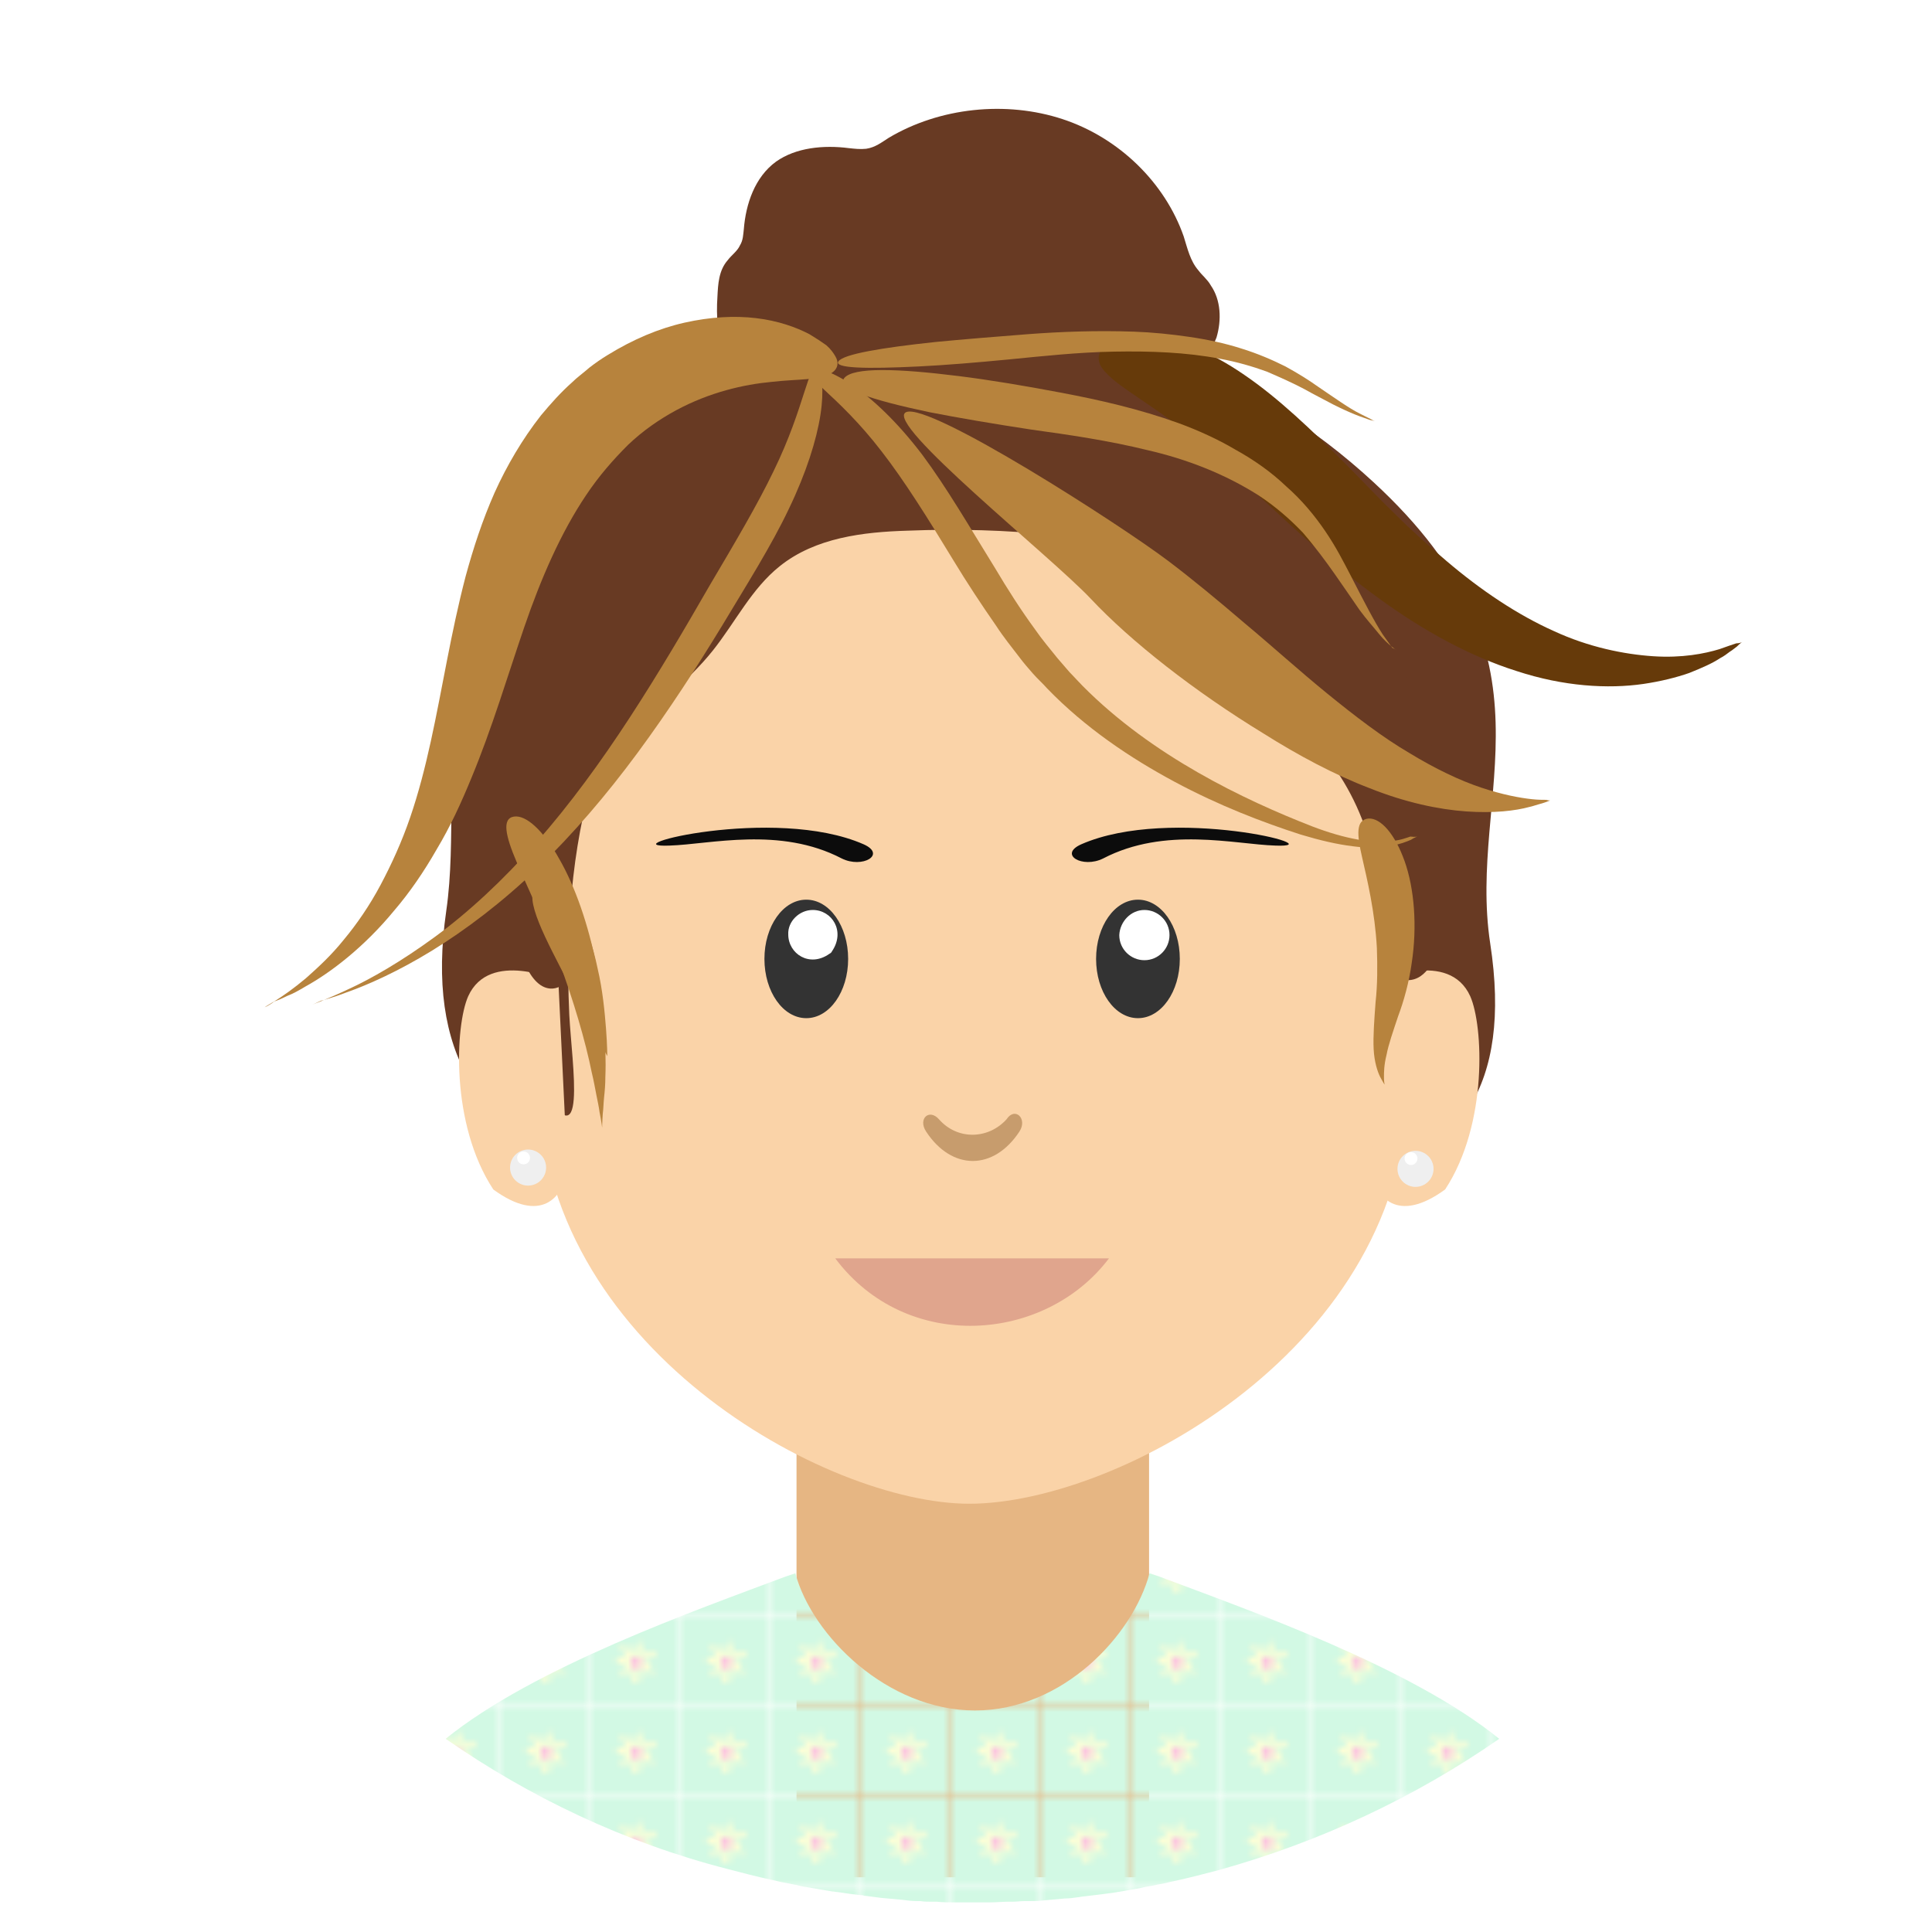 <?xml version="1.0" encoding="utf-8"?>
<!-- Generator: Adobe Illustrator 23.0.4, SVG Export Plug-In . SVG Version: 6.00 Build 0)  -->
<svg version="1.0" id="Calque_1" xmlns="http://www.w3.org/2000/svg" xmlns:xlink="http://www.w3.org/1999/xlink" x="0px" y="0px"
	 viewBox="0 0 300 300" style="enable-background:new 0 0 300 300;" xml:space="preserve">
<style type="text/css">
	.st0{fill:none;}
	.st1{fill-rule:evenodd;clip-rule:evenodd;fill:#D2F9E4;}
	.st2{fill-rule:evenodd;clip-rule:evenodd;fill:#FFFFD7;}
	.st3{fill-rule:evenodd;clip-rule:evenodd;fill:#F99BE7;}
	.st4{display:none;}
	.st5{display:inline;fill-rule:evenodd;clip-rule:evenodd;fill:#FFFFFF;}
	.st6{display:inline;fill-rule:evenodd;clip-rule:evenodd;fill:#E6B683;}
	.st7{display:inline;fill-rule:evenodd;clip-rule:evenodd;fill:#471E00;}
	.st8{display:inline;fill-rule:evenodd;clip-rule:evenodd;fill:#FAD3A8;}
	
		.st9{display:inline;fill:none;stroke:#C99154;stroke-width:3.84;stroke-linecap:round;stroke-linejoin:round;stroke-miterlimit:22.926;}
	.st10{display:inline;fill-rule:evenodd;clip-rule:evenodd;fill:#E28D66;}
	.st11{display:inline;fill-rule:evenodd;clip-rule:evenodd;fill:#EDA17D;}
	.st12{display:inline;fill-rule:evenodd;clip-rule:evenodd;fill:#333333;}
	
		.st13{display:inline;fill:none;stroke:#471E00;stroke-width:3.84;stroke-linecap:round;stroke-linejoin:round;stroke-miterlimit:22.926;}
	.st14{display:inline;fill-rule:evenodd;clip-rule:evenodd;fill:#0F0600;}
	.st15{display:inline;fill-rule:evenodd;clip-rule:evenodd;fill:#666666;}
	.st16{display:inline;fill:#0F0600;}
	.st17{display:inline;fill:#C79C6D;}
	.st18{display:inline;fill-rule:evenodd;clip-rule:evenodd;fill:#612B05;}
	.st19{display:inline;fill-rule:evenodd;clip-rule:evenodd;fill:#E85F3B;}
	.st20{display:inline;fill:#471E00;}
	.st21{display:inline;fill:#612B05;}
	.st22{display:inline;fill-rule:evenodd;clip-rule:evenodd;fill:#EF20AA;}
	.st23{display:inline;fill:#D7910B;}
	.st24{display:inline;fill-rule:evenodd;clip-rule:evenodd;fill:#F451CA;}
	.st25{display:inline;fill-rule:evenodd;clip-rule:evenodd;fill:#45F440;}
	.st26{fill-rule:evenodd;clip-rule:evenodd;fill:#FFFFFF;}
	.st27{fill-rule:evenodd;clip-rule:evenodd;fill:#E6B683;}
	.st28{fill:none;stroke:#C99154;stroke-width:3.84;stroke-linecap:round;stroke-linejoin:round;stroke-miterlimit:22.926;}
	.st29{fill-rule:evenodd;clip-rule:evenodd;fill:#E28D66;}
	.st30{fill-rule:evenodd;clip-rule:evenodd;fill:#EDA17D;}
	.st31{fill-rule:evenodd;clip-rule:evenodd;fill:#333333;}
	.st32{fill:none;stroke:#471E00;stroke-width:3.84;stroke-linecap:round;stroke-linejoin:round;stroke-miterlimit:22.926;}
	.st33{fill-rule:evenodd;clip-rule:evenodd;fill:#471E00;}
	.st34{fill:#683A23;}
	.st35{fill-rule:evenodd;clip-rule:evenodd;fill:#FAD3A8;}
	.st36{fill-rule:evenodd;clip-rule:evenodd;fill:url(#SVGID_2_);}
	.st37{fill:#C79C6D;}
	.st38{fill:#0C0C0C;}
	.st39{display:inline;fill-rule:evenodd;clip-rule:evenodd;fill:#563602;}
	.st40{display:inline;fill-rule:evenodd;clip-rule:evenodd;fill:#723307;}
	.st41{display:inline;fill-rule:evenodd;clip-rule:evenodd;fill:#3CD9CF;}
	.st42{fill:#E0A58D;}
	.st43{fill-rule:evenodd;clip-rule:evenodd;fill:#683A23;}
	.st44{fill:#B7833D;}
	.st45{fill:#663A0A;}
	.st46{fill:#EFEFEF;}
	.st47{fill:#FFFFFF;}
</style>
<pattern  y="300" width="13.6" height="13.6" patternUnits="userSpaceOnUse" id="SVGID_1_" viewBox="0 -13.6 13.6 13.6" style="overflow:visible;">
	<g>
		<rect y="-13.6" class="st0" width="13.6" height="13.6"/>
		<g>
			<rect y="-13.6" class="st0" width="13.6" height="13.6"/>
			<g>
				<rect y="-13.6" class="st0" width="13.6" height="13.6"/>
				<rect y="-13.6" class="st1" width="13.6" height="13.6"/>
				<g>
					<path class="st2" d="M6.6-8.9c0-0.3,0.2-0.7,0.4-0.9C7.1-10,7.2-10,7.3-10c0.1,0,0.2,0,0.2,0.1c0.2,0.1,0.2,0.3,0.2,0.5
						S7.6-9,7.5-8.8c0,0.3-0.2,0.6-0.3,0.9c0.6-0.4,1.5-0.5,2.3-0.5c0.2,0,0.4,0,0.5,0.2c0,0.1-0.2,0.4-0.3,0.5
						c-0.6,0.4-1.3,0.5-2,0.6C8.3-7,8.7-6.5,9.1-6c0.2,0.2,0.4,0.5,0.4,0.7c0,0.1,0,0.2-0.1,0.2C9.4-5,9.4-5,9.3-5
						C8.8-5,8.5-5.3,8.1-5.6C7.9-5.8,7.7-6,7.5-6.2c0,0.5,0,0.9-0.1,1.4c0,0.3,0,0.5-0.1,0.8c0,0.2-0.2,0.4-0.4,0.5H6.8
						c0,0-0.1,0-0.1-0.1C6.4-3.7,6.2-3.9,6.2-4.2c0-0.2,0-0.4,0.1-0.6c0.1-0.4,0.2-0.7,0.3-1.1c-0.6,0.6-1.3,1-2,1.2
						c-0.2-0.3-0.2-0.7,0-1C4.9-6.1,5.5-6.2,6-6.3c-0.7,0-1.3-0.2-2-0.4c-0.1,0-0.2-0.1-0.2-0.1C3.7-7,3.7-7.1,3.7-7.3
						c0-0.1,0-0.1,0.1-0.2c0,0,0.1,0,0.1-0.1c0.3-0.1,0.6-0.1,0.9,0c0.4,0.1,0.7,0.4,1,0.5C5.1-7.7,4.6-8.6,4.4-9.6
						c0.1-0.1,0.3-0.1,0.4-0.1S5-9.5,5.1-9.4C5.6-8.8,6-8.3,6.5-7.8C6.5-8.2,6.6-8.5,6.6-8.9z"/>
					<circle class="st3" cx="6.8" cy="-6.7" r="0.7"/>
				</g>
			</g>
		</g>
	</g>
</pattern>
<g class="st4">
	<path class="st5" d="M151,294.5c78.8,0,143.1-64.3,143.1-143.1C294.1,72.5,229.8,8.2,151,8.2C72.1,8.2,7.8,72.5,7.8,151.3
		S72.1,294.5,151,294.5"/>
	<rect x="123.8" y="180.5" class="st6" width="54.4" height="98"/>
	<path class="st7" d="M151,45.1c46,0,83.3,35.6,83.3,79.5S197,204.1,151,204.1s-83.3-35.6-83.3-79.5S105,45.1,151,45.1"/>
	<path class="st8" d="M153.8,78.3c36.7,0,65.6,19.9,61,67.7c-1.3,13.6,11.9,6.4,11.9,11.3c0,40.5-33.9,73.4-75.7,73.4
		s-75.7-32.9-75.7-73.4c8.9,13,10.3-3.5,9.9-11.1C81.9,84.1,115.3,78.3,153.8,78.3"/>
	<path class="st9" d="M163.4,166c-6.8,6.7-18,6.7-24.8,0"/>
	<path class="st10" d="M191.2,181.5c-21.7,33-58.7,33-80.4,0H191.2z"/>
	<path class="st11" d="M175.1,198.4c-15.1,10.4-33,10.4-48.1,0C141.4,180.4,160.6,180.4,175.1,198.4"/>
	<path class="st12" d="M125.3,127.4c3.6,0,6.5,4.9,6.5,11c0,6.1-2.9,11-6.5,11c-3.6,0-6.5-4.9-6.5-11
		C118.8,132.3,121.8,127.4,125.3,127.4"/>
	<path class="st5" d="M126.3,129.1c2.1,0,3.8,1.7,3.8,3.8s-1.7,3.8-3.8,3.8s-3.8-1.7-3.8-3.8S124.2,129.1,126.3,129.1"/>
	<path class="st12" d="M176.6,127.4c3.6,0,6.5,4.9,6.5,11c0,6.1-2.9,11-6.5,11s-6.5-4.9-6.5-11C170.1,132.3,173,127.4,176.6,127.4"
		/>
	<path class="st5" d="M177.6,129.1c2.1,0,3.8,1.7,3.8,3.8s-1.7,3.8-3.8,3.8s-3.8-1.7-3.8-3.8C173.7,130.8,175.5,129.1,177.6,129.1"
		/>
	<path class="st13" d="M111.5,123.4c2.5-7.5,11.2-12.4,18.5-10.8"/>
	<path class="st13" d="M190.5,123.4c-2.5-7.5-11.2-12.4-18.5-10.8"/>
	<path class="st7" d="M176.5,67.4c29.3,11.7,53,29.1,53,38.8s-23.7,8-53-3.8c-29.3-11.7-53-29.1-53-38.8
		C123.4,53.9,147.2,55.6,176.5,67.4"/>
	<path class="st8" d="M65.4,132.3c4.2-1.8,10.8,5.3,14.8,15.8s3.8,20.5-0.4,22.3S69,165.1,65,154.6
		C61.1,144.1,61.3,134.1,65.4,132.3"/>
	<path class="st8" d="M235.5,132.3c-5.4-1.8-12.7,5.3-16.1,15.8c-3.5,10.5-1.9,20.5,3.5,22.3s12.7-5.3,16.1-15.8
		C242.5,144.1,241,134.1,235.5,132.3"/>
	<path class="st7" d="M98.9,73.8C82.6,84.1,81.7,101.9,81.7,107s13.2,0.9,29.5-9.4s29.5-22.8,29.5-28S115.2,63.5,98.9,73.8"/>
	<path class="st5" d="M168.7,181.5c-1,8.9-35,8-35.3,0H168.7z"/>
	<rect x="123.8" y="180.5" class="st6" width="54.4" height="98"/>
	<path class="st14" d="M151,45.1c46,0,83.3,35.6,83.3,79.5S197,204.1,151,204.1s-83.3-35.6-83.3-79.5S105,45.1,151,45.1"/>
	<path class="st8" d="M153.8,65.9c15.4,0,35.3-7.3,46.1-0.3c14.9,9.8,17.6,52.6,14.9,80.3c-1.3,13.6,11.9,6.4,11.9,11.3
		c0,40.5-33.9,73.4-75.7,73.4s-75.7-32.9-75.7-73.4c8.9,13,10.3-3.5,9.9-11.1c-1.9-36.2,2-75.8,18.7-83
		C115.9,58,137.7,65.9,153.8,65.9"/>
	<path class="st10" d="M190.7,177.7c-14.5,30.9-46,35.4-68.6,9.9L190.7,177.7z"/>
	<path class="st11" d="M179.1,194.1c-11.6,10.8-26.9,13-41.1,5.9C148.1,182.8,164.5,180.5,179.1,194.1"/>
	<path class="st12" d="M125.3,127.4c3.6,0,6.5,4.9,6.5,11c0,6.1-2.9,11-6.5,11c-3.6,0-6.5-4.9-6.5-11
		C118.8,132.3,121.8,127.4,125.3,127.4"/>
	<path class="st5" d="M126.3,129.1c2.1,0,3.8,1.7,3.8,3.8s-1.7,3.8-3.8,3.8s-3.8-1.7-3.8-3.8S124.2,129.1,126.3,129.1"/>
	<path class="st12" d="M176.6,127.4c3.6,0,6.5,4.9,6.5,11c0,6.1-2.9,11-6.5,11s-6.5-4.9-6.5-11C170.1,132.3,173,127.4,176.6,127.4"
		/>
	<path class="st5" d="M177.6,129.1c2.1,0,3.8,1.7,3.8,3.8s-1.7,3.8-3.8,3.8s-3.8-1.7-3.8-3.8C173.7,130.8,175.5,129.1,177.6,129.1"
		/>
	<path class="st5" d="M168.7,181c-0.8,6.9-21.4,7.9-30.8,4.3l29.6-4.3H168.7z"/>
	<path class="st15" d="M232.4,269.1c-14.1-11.5-40.2-20.5-54-25.7c-2.6,9.7-13.8,16.9-27.4,16.9c-13.5,0-24.8-7.3-27.4-16.9
		c-13.8,5.2-39.9,14.2-54,25.7c23.1,16,51.2,25.4,81.4,25.4C181.2,294.5,209.3,285.1,232.4,269.1"/>
	<path class="st16" d="M115.5,107.7c-3.1,2-5.6-1.1-2.5-3c7.8-4.9,19.2-3.1,24.9,4c2.3,2.9-2.1,6.4-4.4,3.5
		C129.6,107.2,120.9,104.2,115.5,107.7"/>
	<path class="st16" d="M186.5,117.8c3.1,2,5.6-1.1,2.5-3c-7.8-4.9-19.2-3.1-24.9,4c-2.3,2.9,2.1,6.4,4.4,3.5
		C172.4,117.4,181.1,114.4,186.5,117.8"/>
	<path class="st16" d="M172,117.8c1.2,2,2.1-1.1,0.9-3c-2.9-4.9-7.2-3.1-9.3,4c-0.9,2.9,0.8,6.4,1.6,3.5
		C166.8,117.4,170,114.4,172,117.8"/>
	<path class="st17" d="M159.7,166.9c2.2-1.5,5.4-0.1,3.3,1.5c-6.6,4.6-17.3,4.6-24,0c-2.2-1.5,0.8-2.7,3.3-1.5
		C147.3,169.3,155.1,169.2,159.7,166.9"/>
	<path class="st8" d="M234.7,132.3c-5.4-1.8-12.7,5.3-16.1,15.8c-3.5,10.5-1.9,20.5,3.5,22.3s12.7-5.3,16.1-15.8
		C241.7,144.1,240.1,134.1,234.7,132.3"/>
	<path class="st8" d="M67.3,132.3c5.4-1.8,12.7,5.3,16.1,15.8c3.5,10.5,1.9,20.5-3.5,22.3s-12.7-5.3-16.1-15.8
		C60.2,144.1,61.8,134.1,67.3,132.3"/>
</g>
<g class="st4">
	<path class="st5" d="M150.6,295.2c78.7,0,142.8-64.2,142.8-142.8S229.3,9.5,150.6,9.5S7.8,73.7,7.8,152.3S71.9,295.2,150.6,295.2"
		/>
	<rect x="123.5" y="181.4" class="st6" width="54.3" height="97.8"/>
	<path class="st18" d="M150.6,46.3c45.9,0,83.1,38,83.1,84.8s-37.2,84.8-83.1,84.8s-83.1-38-83.1-84.8
		C67.5,84.3,104.7,46.3,150.6,46.3"/>
	<path class="st8" d="M153.4,79.5c36.7,0,65.4,19.9,60.9,67.5c-1.3,13.6,11.9,6.4,11.9,11.3c0,40.5-33.8,73.2-75.5,73.2
		s-75.5-32.8-75.5-73.2c8.9,12.9,10.3-3.5,9.9-11.1C81.7,85.2,115,79.5,153.4,79.5"/>
	<path class="st10" d="M184.6,187.6c-18.4,26-49.6,26-68,0H184.6z"/>
	<path class="st11" d="M171,201c-12.8,8.2-27.9,8.2-40.7,0C142.5,186.8,158.7,186.8,171,201"/>
	<path class="st12" d="M125,128.5c3.6,0,6.5,4.9,6.5,10.9s-2.9,10.9-6.5,10.9c-3.6,0-6.5-4.9-6.5-10.9S121.4,128.5,125,128.5"/>
	<path class="st5" d="M126,130.1c2.1,0,3.8,1.7,3.8,3.8s-1.7,3.8-3.8,3.8c-2.1,0-3.8-1.7-3.8-3.8C122.1,131.8,123.9,130.1,126,130.1
		"/>
	<path class="st12" d="M176.2,128.5c3.6,0,6.5,4.9,6.5,10.9s-2.9,10.9-6.5,10.9s-6.5-4.9-6.5-10.9S172.6,128.5,176.2,128.5"/>
	<path class="st5" d="M177.1,130.1c2.1,0,3.8,1.7,3.8,3.8s-1.7,3.8-3.8,3.8s-3.8-1.7-3.8-3.8S175,130.1,177.1,130.1"/>
	<path class="st18" d="M176,68.6c29.2,11.7,52.9,29,52.9,38.7s-23.7,8-52.9-3.7s-52.9-29-52.9-38.7C123.1,55.2,146.8,56.8,176,68.6"
		/>
	<path class="st8" d="M234.9,133.4c-5.4-1.8-12.6,5.3-16.1,15.8s-1.9,20.5,3.5,22.3s12.6-5.3,16.1-15.8
		C241.9,145.1,240.4,135.1,234.9,133.4"/>
	<path class="st8" d="M67.9,133.4c5.4-1.8,12.6,5.3,16.1,15.8s1.9,20.5-3.5,22.3s-12.6-5.3-16.1-15.8
		C60.9,145.1,62.5,135.1,67.9,133.4"/>
	<path class="st18" d="M98.6,75c-16.3,10.3-17.1,28-17.1,33.1s13.2,0.9,29.4-9.4c16.3-10.3,29.4-22.8,29.4-27.9
		C140.4,65.7,114.9,64.7,98.6,75"/>
	<path class="st5" d="M165.5,187.6c-0.8,7-29.6,6.3-29.9,0H165.5z"/>
	<path class="st19" d="M231.8,269.8c-14-11.4-40.1-20.4-53.9-25.6c-2.5,9.6-13.8,16.9-27.3,16.9s-24.8-7.3-27.3-16.9
		c-13.8,5.2-39.8,14.2-53.9,25.6c23.1,16,51,25.3,81.2,25.3C180.8,295.2,208.7,285.8,231.8,269.8"/>
	<path class="st20" d="M191.2,129.4c1.6,3.3-2.9,3.9-4.5,0.5c-2.8-5.7-11-7-16.9-4.9c-3.4,1.2-5.3-4-1.9-5.3
		C176.5,116.7,187.2,121.2,191.2,129.4"/>
	<path class="st17" d="M159.3,172.1c2.2-1.5,5.4-0.1,3.3,1.5c-6.6,4.6-17.3,4.6-23.9,0c-2.2-1.5,0.8-2.7,3.3-1.5
		C146.9,174.6,154.7,174.5,159.3,172.1"/>
	<path class="st18" d="M207.7,117.9c-20,6.8-80.5-10.2-86.3-65.4C135.6,93.5,182.3,110.7,207.7,117.9"/>
	<path class="st20" d="M110.5,117.9c-2.2,3,2.1,4.3,4.3,1.4c3.8-5.1,12.1-4.9,17.5-1.7c3.2,1.9,6-3,2.8-4.8
		C127.4,108.1,116,110.5,110.5,117.9"/>
	<path class="st21" d="M150.8,178.8h0.2c19.3,0,26.6-8.3,38.5-0.8c25.4,16.1,26.2-50.7,25.7-59.2c-0.8-18.3,17.9-3.2,10.8,5.3
		c-7.1,8.5-7.9,21-5.3,51.4c2.7,30.4-43.2,59.2-68.4,59.2c-0.5,0-1.1,0-1.6,0v-24.5c4.9,0.4,8.3,5.3,13.6,4.1
		c17.7-3.8,26-18.5,26-25.9c0-10-19.4-4.4-39.4-4.2h-0.2L150.8,178.8L150.8,178.8z M110.6,179.1c10.7-8.4,29.4-0.4,40.2-0.3v5.4
		c-19,0.1-38.6-5.5-39.5,3.1c-0.8,7.5,6.2,22.9,24.9,27c5.5,1.2,8.9-4.1,14.1-4.1c0.2,0,0.4,0,0.5,0v24.5c-0.2,0-0.4,0-0.5,0
		c-0.7,0-1.4,0.1-2.1,0.1c-25.2,0-71-28.8-68.4-59.2c2.7-30.4,1.8-42.9-5.3-51.4c-7.1-8.5,11.6-23.6,10.8-5.3
		C83.9,141.1,89.8,189,110.6,179.1"/>
</g>
<g id="Calque_3" class="st4">
	<path class="st5" d="M151,295.5c79.2,0,143.8-64.6,143.8-143.8S230.2,7.9,151,7.9S7.2,72.5,7.2,151.7S71.8,295.5,151,295.5"/>
	<path class="st22" d="M150.6,222.7c8.4-57.3,71.3-115.1,81.8-121.2c12.9,33.7,36.1,90.2-9,119.3C196.5,223,162.9,222.7,150.6,222.7
		"/>
	<path class="st22" d="M150.6,222.7c-8.3-57.3-71.3-115.1-81.8-121.2c-12.9,33.7-36.1,90.2,9,119.3
		C104.7,223,138.3,222.7,150.6,222.7"/>
	<rect x="123.7" y="181" class="st6" width="54.7" height="98.5"/>
	<path class="st7" d="M151,45c46.2,0,83.7,35.7,83.7,79.8s-37.5,79.8-83.7,79.8s-83.7-35.7-83.7-79.8S104.8,45,151,45"/>
	<path class="st9" d="M163.5,166.5c-6.9,6.8-18.1,6.8-24.9,0"/>
	<path class="st10" d="M191.4,182c-21.8,33.2-59,33.2-80.8,0H191.4z"/>
	<path class="st11" d="M175.2,199c-15.2,10.5-33.1,10.5-48.4,0C141.3,180.9,160.7,180.9,175.2,199"/>
	<path class="st12" d="M125.2,127.7c3.6,0,6.5,4.9,6.5,11s-2.9,11-6.5,11s-6.5-4.9-6.5-11C118.7,132.6,121.6,127.7,125.2,127.7"/>
	<path class="st5" d="M126.2,129.3c2.1,0,3.9,1.7,3.9,3.9c0,2.1-1.7,3.9-3.9,3.9c-2.1,0-3.9-1.7-3.9-3.9
		C122.3,131.1,124.1,129.3,126.2,129.3"/>
	<path class="st12" d="M176.7,127.7c3.6,0,6.5,4.9,6.5,11s-2.9,11-6.5,11s-6.5-4.9-6.5-11C170.2,132.6,173.1,127.7,176.7,127.7"/>
	<path class="st5" d="M177.7,129.3c2.1,0,3.9,1.7,3.9,3.9c0,2.1-1.7,3.9-3.9,3.9c-2.1,0-3.9-1.7-3.9-3.9
		C173.9,131.1,175.6,129.3,177.7,129.3"/>
	<path class="st13" d="M111.3,123.6c2.5-7.6,11.2-12.5,18.6-10.9"/>
	<path class="st13" d="M190.6,123.6c-2.5-7.6-11.2-12.5-18.6-10.9"/>
	<path class="st7" d="M176.6,67.3c29.4,11.8,53.3,29.3,53.3,39s-23.9,8-53.3-3.8s-53.3-29.3-53.3-39
		C123.3,53.9,147.2,55.5,176.6,67.3"/>
	<path class="st8" d="M65,132.6c4.2-1.8,10.8,5.3,14.8,15.9c4,10.6,3.8,20.6-0.4,22.4c-4.2,1.8-10.8-5.3-14.8-15.9
		C60.7,144.4,60.8,134.4,65,132.6"/>
	<path class="st8" d="M235.9,132.6c-5.5-1.8-12.7,5.3-16.2,15.9c-3.5,10.6-1.9,20.6,3.6,22.4c5.5,1.8,12.7-5.3,16.2-15.9
		C243,144.4,241.4,134.4,235.9,132.6"/>
	<path class="st7" d="M98.6,73.8C82.2,84.2,81.4,102,81.4,107.2s13.3,0.9,29.7-9.4c16.4-10.4,29.7-22.9,29.7-28.1
		C140.7,64.5,115,63.5,98.6,73.8"/>
	<path class="st5" d="M168.7,182c-1,8.9-35.2,8-35.5,0H168.7z"/>
	<rect x="123.7" y="181" class="st6" width="54.7" height="98.5"/>
	<path class="st22" d="M151,43.7c48.4-16.4,83.4,45.7,90.3,90.7c6.9,44.9-44.1,70.3-90.3,70.3s-96.8-30.1-90.3-75.1
		S106.9,28.1,151,43.7"/>
	<path class="st8" d="M153.6,78.3c34.1,0,69,16.8,64.8,64.8c-1.2,13.7,5.2,8.3,5.2,13.2c0,40.7-55.5,75.2-72.5,75.2
		s-73-34.4-73-75.2c8.3,13,5.5-3,5.1-10.7C80,83.2,117.9,78.3,153.6,78.3"/>
	<path class="st12" d="M125.2,127.7c3.6,0,6.5,4.9,6.5,11s-2.9,11-6.5,11s-6.5-4.9-6.5-11C118.7,132.6,121.6,127.7,125.2,127.7"/>
	<path class="st5" d="M126.2,129.3c2.1,0,3.9,1.7,3.9,3.9c0,2.1-1.7,3.9-3.9,3.9c-2.1,0-3.9-1.7-3.9-3.9
		C122.3,131.1,124.1,129.3,126.2,129.3"/>
	<path class="st12" d="M176.7,127.7c3.6,0,6.5,4.9,6.5,11s-2.9,11-6.5,11s-6.5-4.9-6.5-11C170.2,132.6,173.1,127.7,176.7,127.7"/>
	<path class="st5" d="M177.7,129.3c2.1,0,3.9,1.7,3.9,3.9c0,2.1-1.7,3.9-3.9,3.9c-2.1,0-3.9-1.7-3.9-3.9
		C173.9,131.1,175.6,129.3,177.7,129.3"/>
	<path class="st6" d="M232.8,270c-14.1-11.5-40.4-20.6-54.3-25.8c-2.6,9.7-13.9,17-27.5,17s-24.9-7.3-27.5-17
		c-13.9,5.2-40.1,14.3-54.3,25.8c23.2,16.1,51.4,25.5,81.8,25.5S209.5,286.1,232.8,270"/>
	<path class="st17" d="M158.2,169.8c1.8-1.2,4.5,0,2.7,1.2c-5.5,3.8-14.3,3.8-19.8,0c-1.8-1.2,0.6-2.2,2.7-1.2
		C147.9,171.9,154.4,171.8,158.2,169.8"/>
	<path class="st22" d="M148.6,108.5C46,108.1,81.1,58.4,151,58.4C224.4,58.4,254.6,109,148.6,108.5"/>
	<path class="st23" d="M192.6,119.4c-5.2-0.3-14-4.5-21.8,3c-2.7,2.4-5.7-0.8-2.8-3.3C179.3,109.9,200.6,119.9,192.6,119.4"/>
	<path class="st23" d="M109.4,119.4c5.2-0.3,14-4.5,21.8,3c2.7,2.4,5.7-0.8,2.8-3.3C122.7,109.9,101.4,119.9,109.4,119.4"/>
	<path class="st10" d="M179.4,183.3c-15.3,22.7-41.4,22.9-56.7,0c12.5-5.2,25.4,1.4,28.8,1.4C155.1,184.7,165.8,177.7,179.4,183.3"
		/>
	<path class="st8" d="M235.1,132.6c-5.5-1.8-12.7,5.3-16.2,15.9c-3.5,10.6-1.9,20.6,3.6,22.4c5.5,1.8,12.7-5.3,16.2-15.9
		C242.2,144.4,240.6,134.4,235.1,132.6"/>
	<path class="st8" d="M66.9,132.6c5.5-1.8,12.7,5.3,16.2,15.9c3.5,10.6,1.9,20.6-3.6,22.4c-5.5,1.8-12.7-5.3-16.2-15.9
		C59.8,144.4,61.4,134.4,66.9,132.6"/>
	<path class="st24" d="M81.2,208.3c0.4-28-0.8-79.4,44.5-127.2C77.8,79,48.6,166.1,81.2,208.3"/>
	<path class="st24" d="M220.9,207.4c-0.5-28,0.8-79.4-44.5-127.2C226,74.6,253.1,161.4,220.9,207.4"/>
	<path class="st25" d="M179.9,244.8l-1.4-0.5c-2.6,9.7-13.9,17-27.5,17s-24.9-7.3-27.5-17l-1.4,0.5c-3.4,16.1-6.6,32.5-9.3,45.6
		c12.2,3.3,25,5.1,38.2,5.1s26-1.8,38.2-5.1C186.5,277.3,183.3,260.9,179.9,244.8"/>
</g>
<g id="Calque_3_-_copie">
	<path class="st26" d="M151,295.5c79.2,0,143.8-64.6,143.8-143.8S230.2,7.9,151,7.9S7.2,72.5,7.2,151.7S71.8,295.5,151,295.5"/>
	<rect x="123.7" y="193" class="st27" width="54.7" height="98.5"/>
	<path class="st28" d="M163.5,178.5c-6.9,6.8-18.1,6.8-24.9,0"/>
	<path class="st29" d="M191.4,194c-21.8,33.2-59,33.2-80.8,0H191.4z"/>
	<path class="st30" d="M175.2,211c-15.2,10.5-33.1,10.5-48.4,0C141.3,192.9,160.7,192.9,175.2,211"/>
	<path class="st31" d="M125.2,139.7c3.6,0,6.5,4.9,6.5,11s-2.9,11-6.5,11s-6.5-4.9-6.5-11C118.7,144.6,121.6,139.7,125.2,139.7"/>
	<path class="st26" d="M126.2,141.3c2.1,0,3.9,1.7,3.9,3.9c0,2.1-1.7,3.9-3.9,3.9c-2.1,0-3.9-1.7-3.9-3.9
		C122.3,143.1,124.1,141.3,126.2,141.3"/>
	<path class="st31" d="M176.7,139.7c3.6,0,6.5,4.9,6.5,11s-2.9,11-6.5,11s-6.5-4.9-6.5-11C170.2,144.6,173.1,139.7,176.7,139.7"/>
	<path class="st26" d="M177.7,141.3c2.1,0,3.9,1.7,3.9,3.9c0,2.1-1.7,3.9-3.9,3.9c-2.1,0-3.9-1.7-3.9-3.9
		C173.9,143.1,175.6,141.3,177.7,141.3"/>
	<path class="st32" d="M111.3,135.6c2.5-7.6,11.2-12.5,18.6-10.9"/>
	<path class="st32" d="M190.6,135.6c-2.5-7.6-11.2-12.5-18.6-10.9"/>
	<path class="st33" d="M98.6,85.8C82.2,96.2,81.4,114,81.4,119.2s13.3,0.9,29.7-9.4c16.4-10.4,29.7-22.9,29.7-28.1
		C140.7,76.5,115,75.5,98.6,85.8"/>
	<path class="st26" d="M168.7,194c-1,8.9-35.2,8-35.5,0H168.7z"/>
	<rect x="123.7" y="181" class="st27" width="54.7" height="98.5"/>
	<path class="st34" d="M231.4,146.5c6.9,45-34.4,40.9-80.6,40.9s-88-1-81.5-46c1.6-11-0.2-23.4,2.3-35.5c2.6-12.2,9.6-24,16.6-32.8
		c7.3-9.4,17.8-15.8,29.3-18.7c10.9-2.8,22.7-2.5,33.5,1.4c10.2-3.5,20.4-3,30-0.2c12.1,3.6,23.3,11,32.2,19.2
		C243.3,102.5,227.8,122.9,231.4,146.5z"/>
	<path class="st35" d="M153.7,77.3c31.6,0,64,29.8,60.1,77.8c-1.1,13.7,4.8,8.3,4.8,13.2c0,40.7-44.9,65.2-68.1,65.2
		c-22.1,0-66.8-24.4-66.8-65.2c7.7,13,5.1-3,4.7-10.7c-2.9-62.4,32.3-82.3,65.4-82.3"/>
	<path class="st31" d="M125.2,139.7c3.6,0,6.5,4.1,6.5,9.2c0,5.1-2.9,9.2-6.5,9.2s-6.5-4.1-6.5-9.2S121.6,139.7,125.2,139.7"/>
	<path class="st26" d="M126.2,141.3c3,0,5.1,3.3,3,6.4c-0.1,0.2-0.2,0.3-0.4,0.4c-3.1,2.2-6.4,0-6.4-3
		C122.3,143.1,124.1,141.3,126.2,141.3"/>
	<path class="st31" d="M176.7,139.7c3.6,0,6.5,4.1,6.5,9.2c0,5.1-2.9,9.2-6.5,9.2s-6.5-4.1-6.5-9.2S173.1,139.7,176.7,139.7"/>
	<path class="st26" d="M177.7,141.3c2.1,0,3.9,1.7,3.9,3.9c0,2.1-1.7,3.9-3.9,3.9c-2.1,0-3.9-1.7-3.9-3.9
		C173.9,143.1,175.6,141.3,177.7,141.3"/>
	<pattern  id="SVGID_2_" xlink:href="#SVGID_1_" patternTransform="matrix(1 0 0 1 22 16709.42)">
	</pattern>
	<path class="st36" d="M232.8,270c-13.1,9.1-27.8,16-43.6,20.4c-2.3,0.6-4.6,1.2-6.9,1.7c-0.6,0.1-1.2,0.3-1.8,0.4
		c-0.7,0.1-1.4,0.3-2.1,0.4c-0.7,0.1-1.3,0.3-2,0.4c-0.6,0.1-1.1,0.2-1.7,0.3c-0.6,0.1-1.2,0.2-1.8,0.3c-0.8,0.1-1.5,0.2-2.3,0.3
		c-0.8,0.1-1.7,0.2-2.5,0.3c-0.2,0-0.5,0.1-0.7,0.1c-0.7,0.1-1.4,0.2-2.1,0.2c-1.1,0.1-2.2,0.2-3.3,0.3c-0.8,0.1-1.5,0.1-2.3,0.1
		c-0.2,0-0.4,0-0.6,0c-0.6,0-1.3,0.1-1.9,0.1c-0.2,0-0.5,0-0.7,0c-0.9,0-1.8,0.1-2.7,0.1s-1.9,0-2.8,0s-1.9,0-2.8,0
		c-0.9,0-1.8,0-2.7-0.1c-0.3,0-0.5,0-0.7,0c-0.7,0-1.3,0-1.9-0.1c-0.2,0-0.4,0-0.5,0c-0.8,0-1.6-0.1-2.3-0.2
		c-1.1-0.1-2.2-0.2-3.3-0.3c-0.8-0.1-1.6-0.2-2.3-0.3c-0.2,0-0.3,0-0.5-0.1c-1.3-0.1-2.6-0.3-3.9-0.5c-0.3,0-0.6-0.1-0.9-0.1
		c-0.6-0.1-1.2-0.2-1.8-0.3c-0.6-0.1-1.1-0.2-1.7-0.3c-0.7-0.1-1.3-0.2-2-0.4c-0.7-0.1-1.4-0.3-2.1-0.4c-0.6-0.1-1.2-0.3-1.8-0.4
		c-2.3-0.5-4.6-1.1-6.9-1.7C97,286.1,82.3,279.1,69.2,270c13.7-11.1,38.7-19.9,52.8-25.2l1.5-0.5c2.6,9.7,14.3,21.3,27.9,21.3
		c13.6,0,24.5-11.6,27.1-21.3l1.5,0.5C194.1,250.1,219.1,258.9,232.8,270z"/>
	<path class="st37" d="M156.3,173.8c1.3-2,3.3-0.1,2,1.9c-4,6.1-10.5,6.1-14.5,0c-1.3-2,0.5-3.6,2-1.9
		C148.7,177.1,153.5,176.9,156.3,173.8"/>
	<path class="st38" d="M198,131.3c-6.3-0.2-17.1-3-26.7,2c-3.2,1.6-7-0.6-3.4-2.2C181.8,125,207.7,131.7,198,131.3"/>
	<path class="st38" d="M104,131.3c6.3-0.2,17.1-3,26.7,2c3.2,1.6,7-0.6,3.4-2.2C120.2,125,94.3,131.7,104,131.3"/>
</g>
<g id="Calque_4" class="st4">
	<path class="st5" d="M150.3,291.9c78.1,0,141.8-63.7,141.8-141.8S228.4,8.3,150.3,8.3C72.2,8.2,8.5,72,8.5,150.1
		S72.2,291.9,150.3,291.9"/>
	<path class="st39" d="M211.2,237.2c27.6-24,51.3-134.7-33.4-167.7C238.3,124.5,217.3,214.1,211.2,237.2"/>
	<path class="st39" d="M236.4,217.4c20.9-27.2,18.5-141.4-66.2-163.9C236.8,100.8,237.6,193.7,236.4,217.4"/>
	<path class="st39" d="M252.9,177c20.5-30.6-32.8-162.6-125.3-128C220.1,84.7,250.8,150.4,252.9,177"/>
	<path class="st39" d="M150.3,71.6c38.9,0,70.4,43.1,70.4,96.2S189.2,264,150.3,264s-70.4-43.1-70.4-96.2S111.4,71.6,150.3,71.6"/>
	<path class="st39" d="M91.9,237.2c-27.6-24-51.3-134.7,33.4-167.7C64.8,124.5,85.8,214.1,91.9,237.2"/>
	<path class="st39" d="M66.7,217.4C45.8,190.2,48.2,75.9,132.9,53.5C66.3,100.8,65.5,193.7,66.7,217.4"/>
	<path class="st39" d="M50.2,177c-20.5-30.6,2.1-130.1,88.7-130.1C55.5,86.7,60.7,154.3,50.2,177"/>
	<rect x="123.3" y="178.9" class="st6" width="53.9" height="97.1"/>
	<path class="st39" d="M239.2,122.6c0,49-43.4,79.6-89,79.6s-83.7-39.1-83.7-82.6c0-35.6,17.9-69,60.5-71.6
		C179.8,28.6,239.2,73.6,239.2,122.6"/>
	<path class="st9" d="M162.6,164.6c-6.8,6.7-17.8,6.7-24.6,0"/>
	<path class="st11" d="M174.1,196.7c-15,10.3-32.7,10.3-47.7,0C140.7,178.8,159.8,178.8,174.1,196.7"/>
	<path class="st13" d="M111.2,122.3c2.4-7.4,11.1-12.3,18.4-10.7"/>
	<path class="st13" d="M189.4,122.3c-2.4-7.4-11.1-12.3-18.4-10.7"/>
	<path class="st8" d="M65.5,131.2c4.1-1.8,10.7,5.2,14.6,15.7c3.9,10.4,3.8,20.3-0.4,22.1c-4.1,1.8-10.7-5.2-14.6-15.7
		C61.2,142.9,61.4,133,65.5,131.2"/>
	<path class="st8" d="M234,131.2c-5.4-1.8-12.5,5.2-16,15.7c-3.4,10.4-1.9,20.3,3.5,22.1s12.5-5.2,16-15.7
		C241,142.9,239.4,133,234,131.2"/>
	<path class="st40" d="M98.6,73.2c-16.2,10.2-17,27.8-17,32.9s13.1,0.9,29.2-9.3S140,74.2,140,69.1C140.1,64,114.8,63,98.6,73.2"/>
	<path class="st5" d="M167.8,179.9c-1,8.8-34.7,7.9-35,0H167.8z"/>
	<path class="st6" d="M123.3,178.9h53.9l-0.4,107.9c-18,5.2-35.9,5.7-53.9,0L123.3,178.9z"/>
	<path class="st8" d="M152.9,77.7c35.2,0,62.8,19.7,58.4,67c-1.3,13.5,11.4,6.4,11.4,11.2c0,40.2-61.6,77.9-72.4,77.9
		c-10.8,0-72.4-37.7-72.4-77.9c8.5,12.9,9.8-3.5,9.5-11C84.1,83.4,116.1,77.7,152.9,77.7"/>
	<path class="st17" d="M158.9,176.9c2.2-1.5,5.4-0.1,3.2,1.4c-6.6,4.5-17.2,4.5-23.7,0c-2.2-1.5,0.8-2.7,3.2-1.4
		C146.6,179.4,154.3,179.3,158.9,176.9"/>
	<path class="st12" d="M124.9,132.4c3.6,0,6.5,4.9,6.5,10.9s-2.9,10.9-6.5,10.9c-3.6,0-6.5-4.9-6.5-10.9
		C118.4,137.3,121.3,132.4,124.9,132.4"/>
	<path class="st5" d="M125.8,134c2.1,0,3.8,1.7,3.8,3.8s-1.7,3.8-3.8,3.8c-2.1,0-3.8-1.7-3.8-3.8S123.7,134,125.8,134"/>
	<path class="st12" d="M175.7,132.4c3.6,0,6.5,4.9,6.5,10.9s-2.9,10.9-6.5,10.9s-6.5-4.9-6.5-10.9
		C169.2,137.3,172.1,132.4,175.7,132.4"/>
	<path class="st5" d="M176.6,134c2.1,0,3.8,1.7,3.8,3.8s-1.7,3.8-3.8,3.8s-3.8-1.7-3.8-3.8S174.5,134,176.6,134"/>
	<path class="st8" d="M65.5,131.2c4.1-1.8,10.7,5.2,14.6,15.7c3.9,10.4,3.8,20.3-0.4,22.1c-4.1,1.8-10.7-5.2-14.6-15.7
		C61.2,142.9,61.4,133,65.5,131.2"/>
	<path class="st8" d="M234,131.2c-5.4-1.8-12.5,5.2-16,15.7c-3.4,10.4-1.9,20.3,3.5,22.1s12.5-5.2,16-15.7
		C241,142.9,239.4,133,234,131.2"/>
	<path class="st39" d="M88.6,97.2c-15.2,19.5-7.6,42.6-7.6,47.7s12.3-6.6,27.6-26.1c15.2-19.5,27.6-39.4,27.6-44.5
		C136.2,69.3,103.8,77.8,88.6,97.2"/>
	<path class="st6" d="M230.9,266.7c-13.9-11.4-39.9-20.3-53.5-25.4c-19.6,25.8-34.8,26.1-54.2,0c-13.7,5.1-39.6,14.1-53.5,25.4
		c22.9,15.9,50.7,25.1,80.6,25.1C180.2,291.9,208,282.6,230.9,266.7"/>
	<path class="st10" d="M178.2,191c-15.1,22.4-40.8,22.5-55.9,0c12.3-5.1,25,1.4,28.4,1.4C154.3,192.4,164.9,185.5,178.2,191"/>
	<path class="st16" d="M191.3,129.6c-5.1-0.3-13.8-4.4-21.5,3c-2.6,2.3-5.7-0.8-2.7-3.2C178.2,120.2,199.2,130,191.3,129.6"/>
	<path class="st16" d="M109.2,129.6c5.1-0.3,13.8-4.4,21.5,3c2.6,2.3,5.7-0.8,2.7-3.2C122.3,120.2,101.4,130,109.2,129.6"/>
	<path class="st40" d="M249.8,147.6c-25.9,10.5-125.4-15.9-135.1-93.3C147.9,123.8,229,143.8,249.8,147.6"/>
	<path class="st39" d="M223.4,135.9c-10,8.3-87.5,2.4-107.7-75.5C158.7,58.6,215,66.9,223.4,135.9"/>
	<path class="st39" d="M179.5,160.9c-25.8-3.8-80.9-55.1-50.5-110.7C117.7,107.4,160,150.4,179.5,160.9"/>
	<path class="st41" d="M230.9,266.7c-13.9-11.4-39.9-20.3-53.5-25.4c8.7,3.5,39.9,46.6-27.1,46.6s-35.4-43.8-27.1-46.6
		c-13.7,5.1-39.6,14.1-53.5,25.4c22.9,15.9,50.7,25.1,80.6,25.1C180.2,291.9,208,282.6,230.9,266.7"/>
</g>
<path class="st42" d="M129.7,195.4c11.1,14.8,32.6,13.1,42.5,0"/>
<path class="st35" d="M86.7,152.3c0,0-10.7-4.9-14,2.4c-2,4.5-2.8,19.8,3.9,30c7.4,5.4,10.9,1.3,11.5-3.2"/>
<path class="st35" d="M214.3,152.3c0,0,10.7-4.9,14,2.4c2,4.5,2.8,19.8-3.9,30c-7.4,5.4-10.9,1.3-11.5-3.2"/>
<path class="st43" d="M188.9,52.4c-0.5,1.3-1.1,2.5-1.9,3.8c-11.3-3.1-23.2-3.5-35.2,0.2c-12.8-4.2-26.5-4.5-39.3-1.5
	c-1.1-2.8-1.3-5.8-1.1-8.8c0.1-2,0.2-4.1,1.6-5.7c0.6-0.8,1.5-1.4,1.9-2.3c0.5-0.8,0.5-1.7,0.6-2.5c0.3-3.9,1.7-8.1,5-10.5
	c3.1-2.2,7.4-2.6,11.3-2.1c0.9,0.1,1.8,0.2,2.7,0.1c1.4-0.2,2.4-1,3.5-1.7c7.9-4.7,18.2-5.8,27-2.9s15.9,9.9,18.8,18.2
	c0.6,1.9,1,3.8,2.3,5.3c0.6,0.8,1.4,1.4,1.9,2.3C189.6,46.6,189.7,49.7,188.9,52.4z"/>
<path class="st43" d="M85.4,153.5c2.3,0.2,3.9-2.5,4.2-4.8c0.9-6.1-2-12.3-1.5-18.4c0.5-6.3,4.5-11.7,9-16.2
	c4.5-4.4,9.7-8.2,13.6-13.1c3.5-4.4,6-9.6,10.4-13.1c5.5-4.4,12.9-5.3,19.9-5.5c7.6-0.3,15.3-0.1,22.9,0.7c9.8,1,21,3.9,25.1,12.9
	c1.3,2.8,1.7,5.9,3.3,8.5c1.9,3,5.1,4.9,7.9,7.2c9,7.2,14.3,18.8,13.8,30.3c-0.1,2.1-0.4,4.2,0.2,6.3c0.6,2,2.3,3.9,4.4,3.9
	c3,0,4.6-3.7,5.1-6.7c3.6-20.1-2.5-41.7-16.1-56.9S173.1,65,152.8,66.5c-14.4,1.1-28.1,6.7-40.8,13.6c-5.9,3.2-11.6,6.6-16.9,10.7
	c-3.3,2.6-6.5,5.4-9,8.8c-5.3,6.9-7.8,15.7-8,24.4C77.8,128.8,78.6,152.9,85.4,153.5z"/>
<g>
	<g>
		<g>
			<path class="st44" d="M220.1,129.9c0,0-0.4,0.1-1,0.5c-0.7,0.3-1.7,0.7-3.3,1c-1.5,0.3-3.5,0.3-5.8,0c-2.4-0.3-5-0.9-8-1.8
				c-5.9-1.9-12.7-4.5-19.6-8.2c-6.9-3.7-13.9-8.4-19.8-14.5c-0.7-0.8-1.5-1.5-2.2-2.3s-1.4-1.6-2-2.4c-1.3-1.7-2.6-3.3-3.7-5
				c-2.3-3.3-4.6-6.8-6.6-10.1c-4-6.6-7.7-12.5-11.2-17c-6.9-9-13.1-12.2-11.3-13c0.8-0.2,3.3,0.4,6.6,2.6c3.3,2.2,7.2,5.9,11,10.9
				c3.8,5.1,7.4,11.3,11.3,17.6c1.9,3.2,4,6.5,6.2,9.5c1.1,1.6,2.3,3,3.5,4.5c0.6,0.7,1.3,1.5,1.9,2.2c0.7,0.7,1.3,1.4,2,2.1
				c10.8,10.9,25.1,17.7,35.6,21.8c5.2,2,9.5,2.7,12.3,2.3c1.4-0.1,2.4-0.5,3-0.7C219.8,130,220.1,129.9,220.1,129.9z"/>
		</g>
	</g>
</g>
<g>
	<g>
		<g>
			<path class="st44" d="M240.7,124.3c0,0-0.3,0.1-0.8,0.3c-0.3,0.1-0.6,0.2-1,0.3c-0.4,0.1-0.9,0.3-1.4,0.4c-2.2,0.6-5.5,1-9.8,0.7
				s-9.5-1.4-15-3.6c-5.5-2.1-11.1-5.1-16.5-8.5c-10.8-6.6-20.6-14.3-26.8-20.9s-32.3-27.4-28.7-29s33.3,17.5,40.7,23.1
				c3.7,2.8,7.7,6.1,11.9,9.7c4.2,3.5,8.5,7.4,12.8,10.9s8.6,6.8,12.7,9.2c4.1,2.5,7.9,4.3,11.2,5.4s6,1.6,7.9,1.8
				c0.9,0.1,1.7,0.1,2.2,0.1C240.4,124.3,240.7,124.3,240.7,124.3z"/>
		</g>
	</g>
</g>
<g>
	<g>
		<g>
			<path class="st44" d="M94.3,164c0,0-3.8-7.1-7.3-13.8c-3.4-6.6-6.4-12.7-2.5-12.9s6.9,6.3,8.3,13.1c0.8,3.4,1.1,6.8,1.3,9.3
				C94.3,162.3,94.3,164,94.3,164z"/>
		</g>
	</g>
</g>
<g>
	<g>
		<g>
			<path class="st44" d="M215,168.4c0,0-0.1-0.1-0.2-0.3c-0.1-0.2-0.3-0.5-0.5-0.9c-0.4-0.8-0.9-2.3-1-4.3s0.1-4.6,0.3-7.3
				c0.3-2.7,0.3-5.6,0.2-8.4c-0.3-5.6-1.5-10.6-2.3-14.1s-1-5.8,1-6c1.9-0.1,4.1,2.4,5.6,6.6s2,10.1,1.1,15.9
				c-0.4,2.9-1.2,5.8-2.1,8.2c-0.8,2.4-1.5,4.4-1.8,6c-0.4,1.6-0.4,2.7-0.4,3.5C214.9,168,215,168.4,215,168.4z"/>
		</g>
	</g>
</g>
<g>
	<g>
		<g>
			<path class="st44" d="M93.5,175.1c0,0-0.1-0.9-0.4-2.4c-0.1-0.8-0.3-1.7-0.5-2.7s-0.4-2.2-0.7-3.4c-1-5-2.9-11.4-5.1-17.3
				c-2.2-6-4.9-11.5-6.6-15.5s-2.3-6.7-0.4-7s4.6,2.2,7,6.5c2.5,4.3,4.6,10.4,5.8,16.6c0.6,3.1,1,6.3,1.2,9.2c0.2,3,0.3,5.7,0.2,8.1
				c0,1.2-0.1,2.3-0.2,3.2c-0.1,1-0.1,1.8-0.2,2.5C93.5,174.3,93.5,175.1,93.5,175.1z"/>
		</g>
	</g>
</g>
<g>
	<g>
		<g>
			<path class="st44" d="M48.5,156c0,0,0.5-0.2,1.5-0.6c1-0.4,2.4-1,4.1-1.8c3.5-1.6,8.2-4.3,13.4-8.1s10.6-8.8,15.8-14.7
				c5.2-5.9,10-12.5,14.5-19.4s8.6-13.9,12.4-20.5c3.9-6.6,7.4-12.5,9.9-17.7c5-10.2,5.4-17.1,6.9-15.8c0.6,0.6,1,3.1,0.4,7
				c-0.6,3.9-2.2,9-4.9,14.6c-2.7,5.7-6.5,11.7-10.4,18.2c-3.9,6.4-8.3,13.2-13.1,19.7c-4.8,6.5-10,12.6-15.5,17.9
				c-5.5,5.3-11.2,9.6-16.4,12.8s-9.9,5.3-13.3,6.5c-0.8,0.3-1.6,0.6-2.3,0.8s-1.2,0.4-1.7,0.5C49,155.8,48.5,156,48.5,156z"/>
		</g>
	</g>
</g>
<g>
	<g>
		<g>
			<path class="st45" d="M270.5,99.7c0,0-0.3,0.2-0.8,0.7c-0.3,0.2-0.6,0.5-1.1,0.8c-0.4,0.3-0.9,0.7-1.5,1
				c-1.2,0.8-2.8,1.5-4.8,2.3c-2,0.7-4.4,1.3-7.1,1.7c-5.5,0.8-12.4,0.4-19.7-2c-7.3-2.3-14.7-6.4-21.4-11.3
				c-6.8-4.9-12.9-10.6-18.3-15.6c-5.4-5-10.2-9.2-14.1-12.1c-4-2.9-7-4.7-8.9-6.3c-0.9-0.8-1.6-1.5-2-2.3c-0.3-0.8-0.3-1.6,0.3-2.4
				c1-1.6,3.7-2.6,7.7-2.1s9.2,2.5,14.4,6.1c5.3,3.6,10.5,8.6,15.7,13.8c2.6,2.6,5.1,5.3,7.7,7.8c2.6,2.6,5.3,5,8,7.3
				c5.4,4.6,11.1,8.4,16.7,10.9c5.4,2.5,10.9,3.6,15.4,3.9c4.5,0.3,8-0.4,10.3-1.1c1.1-0.4,2-0.7,2.6-0.9
				C270.2,99.9,270.5,99.7,270.5,99.7z"/>
		</g>
	</g>
</g>
<g>
	<g>
		<g>
			<path class="st44" d="M41.1,156.4c0,0,0.6-0.4,1.8-1.1c1.1-0.7,2.7-1.8,4.6-3.4c1.8-1.6,3.9-3.5,5.9-6c2-2.4,4-5.3,5.7-8.5
				s3.3-6.7,4.6-10.5c1.3-3.8,2.3-7.7,3.2-11.8c1.8-8.2,3.1-16.8,5.4-25.6c1.2-4.4,2.6-8.7,4.5-13c1.9-4.2,4.3-8.3,7.2-12
				c1.5-1.8,3.1-3.6,4.8-5.1c0.8-0.8,1.8-1.5,2.7-2.3c0.9-0.7,1.9-1.4,2.9-2c3.9-2.4,7.9-4.1,11.9-5s7.8-1.1,11.1-0.7
				c3.4,0.4,6.2,1.4,8.3,2.5c1,0.6,1.9,1.2,2.6,1.7c0.7,0.6,1.1,1.2,1.4,1.7c0.6,1,0.4,1.9-0.4,2.5c-1.7,1.3-5.1,1-9.5,1.5
				c-4.3,0.4-9.6,1.6-14.8,4.4c-2.6,1.4-5.2,3.2-7.5,5.4c-2.3,2.3-4.5,4.8-6.5,7.8c-3.9,5.8-7,12.9-9.6,20.5s-5,15.7-8.2,23.4
				c-1.6,3.9-3.3,7.6-5.4,11.1c-2,3.5-4.2,6.7-6.6,9.5c-4.6,5.6-9.8,9.6-13.8,11.8c-1,0.6-1.9,1.1-2.7,1.4c-0.8,0.4-1.5,0.7-2.1,0.9
				C41.7,156.2,41.1,156.4,41.1,156.4z"/>
		</g>
	</g>
</g>
<g>
	<g>
		<g>
			<path class="st44" d="M216.9,101c0,0-0.3-0.2-0.8-0.6s-1.2-1-2-2s-1.9-2.2-3-3.7c-1.1-1.6-2.4-3.5-3.8-5.5s-3.1-4.3-5-6.5
				c-2-2.1-4.3-4.1-6.9-5.8c-5.2-3.3-11.1-5.6-17.2-7c-6.1-1.5-12.3-2.4-18.1-3.2c-5.9-0.9-11.2-1.8-15.8-2.7
				c-9-1.9-14.5-3.7-13.2-5.3c1.4-1.7,8.2-1.5,17.8-0.3c4.8,0.6,10.2,1.5,16,2.6s12,2.5,18.1,4.7c3,1.1,6.1,2.5,8.8,4.1
				c2.9,1.6,5.6,3.5,7.9,5.7c2.4,2.1,4.4,4.5,6.1,7s2.8,4.7,3.9,6.8c2.1,4.1,3.7,7.2,5,9.2c0.7,1,1.2,1.7,1.5,2.1
				C216.7,100.8,216.9,101,216.9,101z"/>
		</g>
	</g>
</g>
<g>
	<g>
		<g>
			<path class="st44" d="M213.5,65.4c0,0-0.3-0.1-0.8-0.2c-0.5-0.2-1.2-0.4-2.2-0.8s-2.1-0.9-3.5-1.6c-1.3-0.7-2.9-1.5-4.5-2.4
				c-1.7-0.9-3.7-1.8-5.8-2.7c-2.2-0.8-4.6-1.5-7.3-2c-5.2-1-10.8-1.2-16.4-1.1s-11.1,0.7-16.2,1.2c-5.2,0.5-10,0.9-14.1,1.1
				c-8.1,0.4-13.3,0.3-12.5-0.8s6.6-2.1,15.1-3c4.2-0.4,9-0.8,14.2-1.2s10.8-0.6,16.6-0.4c2.8,0.1,5.8,0.4,8.5,0.8
				c2.8,0.4,5.6,1,8.1,1.8c2.6,0.8,4.9,1.8,6.9,2.8c2,1.1,3.6,2.1,5,3.1c2.8,1.9,4.9,3.4,6.5,4.2c0.8,0.4,1.4,0.7,1.8,0.9
				C213.2,65.3,213.5,65.4,213.5,65.4z"/>
		</g>
	</g>
</g>
<g>
	<circle class="st46" cx="82" cy="181.3" r="2.8"/>
	<circle class="st47" cx="81.3" cy="179.8" r="1"/>
</g>
<g>
	<circle class="st46" cx="219.8" cy="181.5" r="2.8"/>
	<circle class="st47" cx="219.1" cy="179.9" r="1"/>
</g>
</svg>